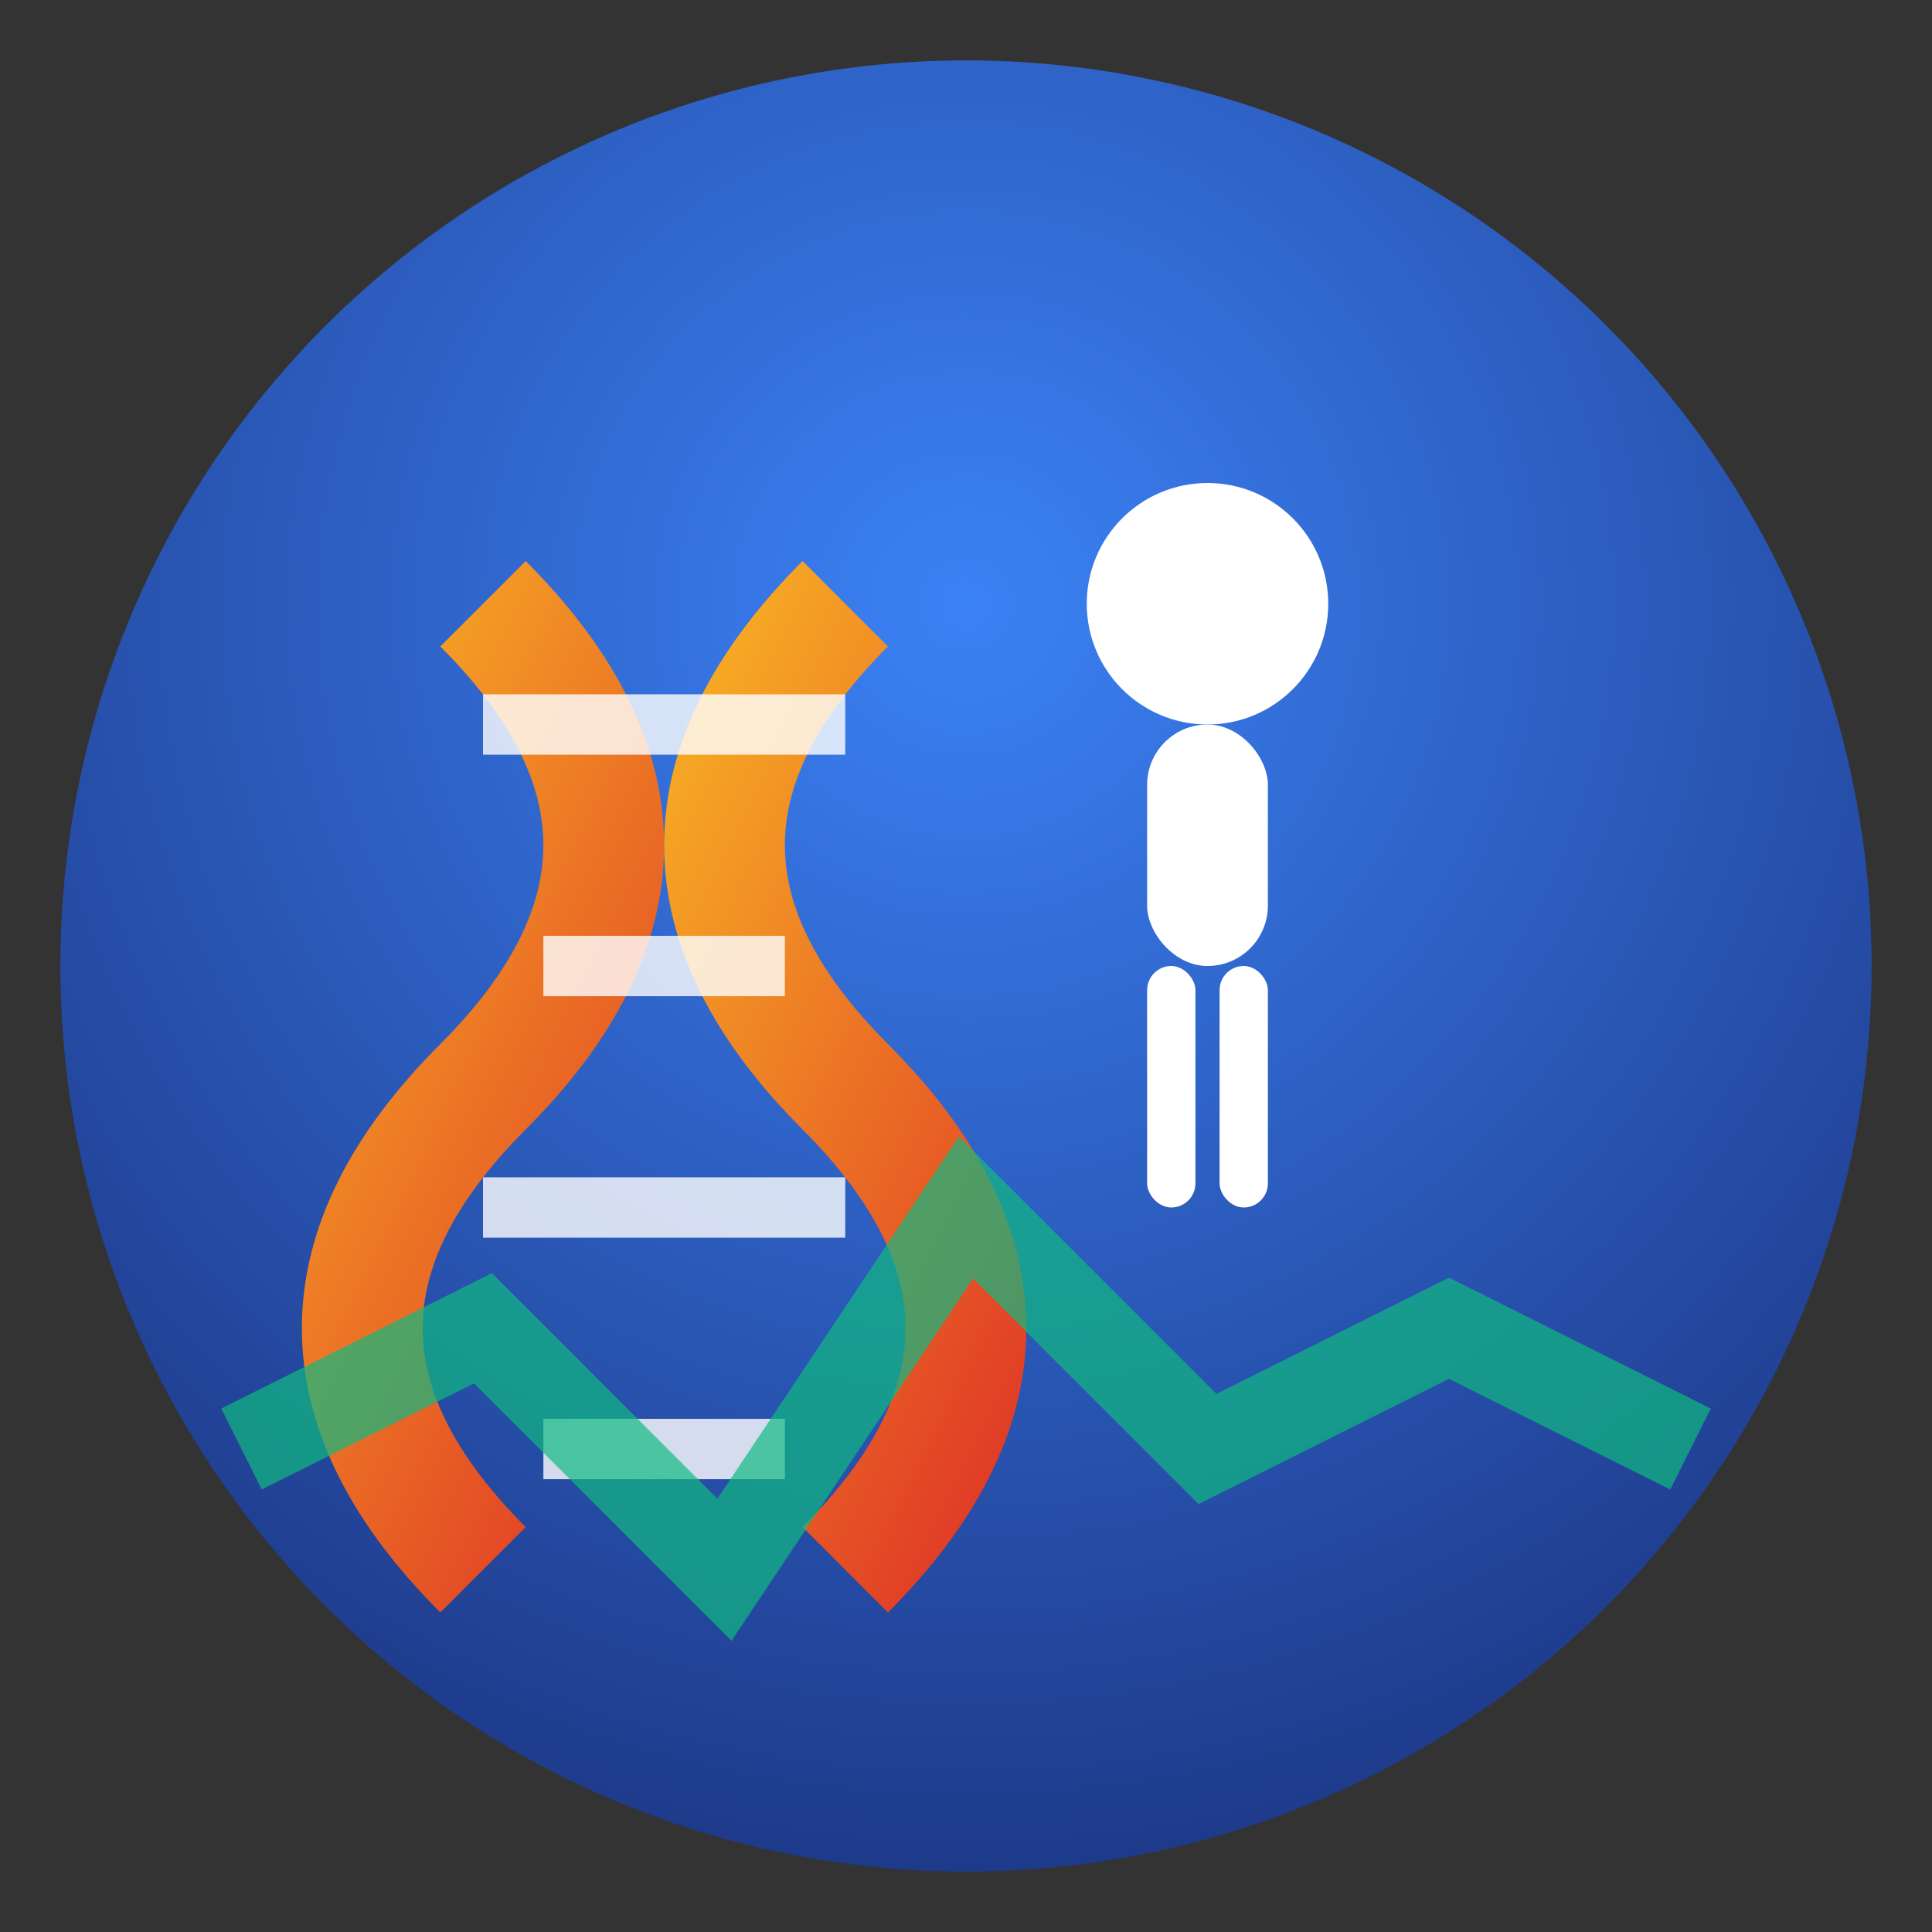 <svg width="32" height="32" viewBox="0 0 32 32" xmlns="http://www.w3.org/2000/svg">
  <rect x="0" y="0" width="32" height="32" fill="#333333" stroke="none"/>
  <defs>
    <radialGradient id="bg" cx="50%" cy="30%" r="70%">
      <stop offset="0%" style="stop-color:#3b82f6"/>
      <stop offset="100%" style="stop-color:#1e3a8a"/>
    </radialGradient>
    <linearGradient id="dna" x1="0%" y1="0%" x2="100%" y2="100%">
      <stop offset="0%" style="stop-color:#fbbf24"/>
      <stop offset="100%" style="stop-color:#dc2626"/>
    </linearGradient>
  </defs>
  
  <!-- 背景圆 -->
  <circle cx="16" cy="16" r="15" fill="url(#bg)"/>
  
  <!-- DNA螺旋 -->
  <g transform="translate(6, 8)">
    <path d="M2 2 Q6 6 2 10 Q-2 14 2 18" stroke="url(#dna)" stroke-width="2" fill="none"/>
    <path d="M8 2 Q4 6 8 10 Q12 14 8 18" stroke="url(#dna)" stroke-width="2" fill="none"/>
    <line x1="2" y1="4" x2="8" y2="4" stroke="#fff" stroke-width="1" opacity="0.8"/>
    <line x1="3" y1="8" x2="7" y2="8" stroke="#fff" stroke-width="1" opacity="0.8"/>
    <line x1="2" y1="12" x2="8" y2="12" stroke="#fff" stroke-width="1" opacity="0.8"/>
    <line x1="3" y1="16" x2="7" y2="16" stroke="#fff" stroke-width="1" opacity="0.8"/>
  </g>
  
  <!-- 运动员简化图标 -->
  <g transform="translate(20, 10)" fill="#fff">
    <circle cx="0" cy="0" r="2"/>
    <rect x="-1" y="2" width="2" height="4" rx="1"/>
    <rect x="-1" y="6" width="0.8" height="4" rx="0.4"/>
    <rect x="0.2" y="6" width="0.8" height="4" rx="0.4"/>
  </g>
  
  <!-- 数据线 -->
  <path d="M4 24 L8 22 L12 26 L16 20 L20 24 L24 22 L28 24" 
        stroke="#10b981" stroke-width="1.5" fill="none" opacity="0.7"/>
</svg>




